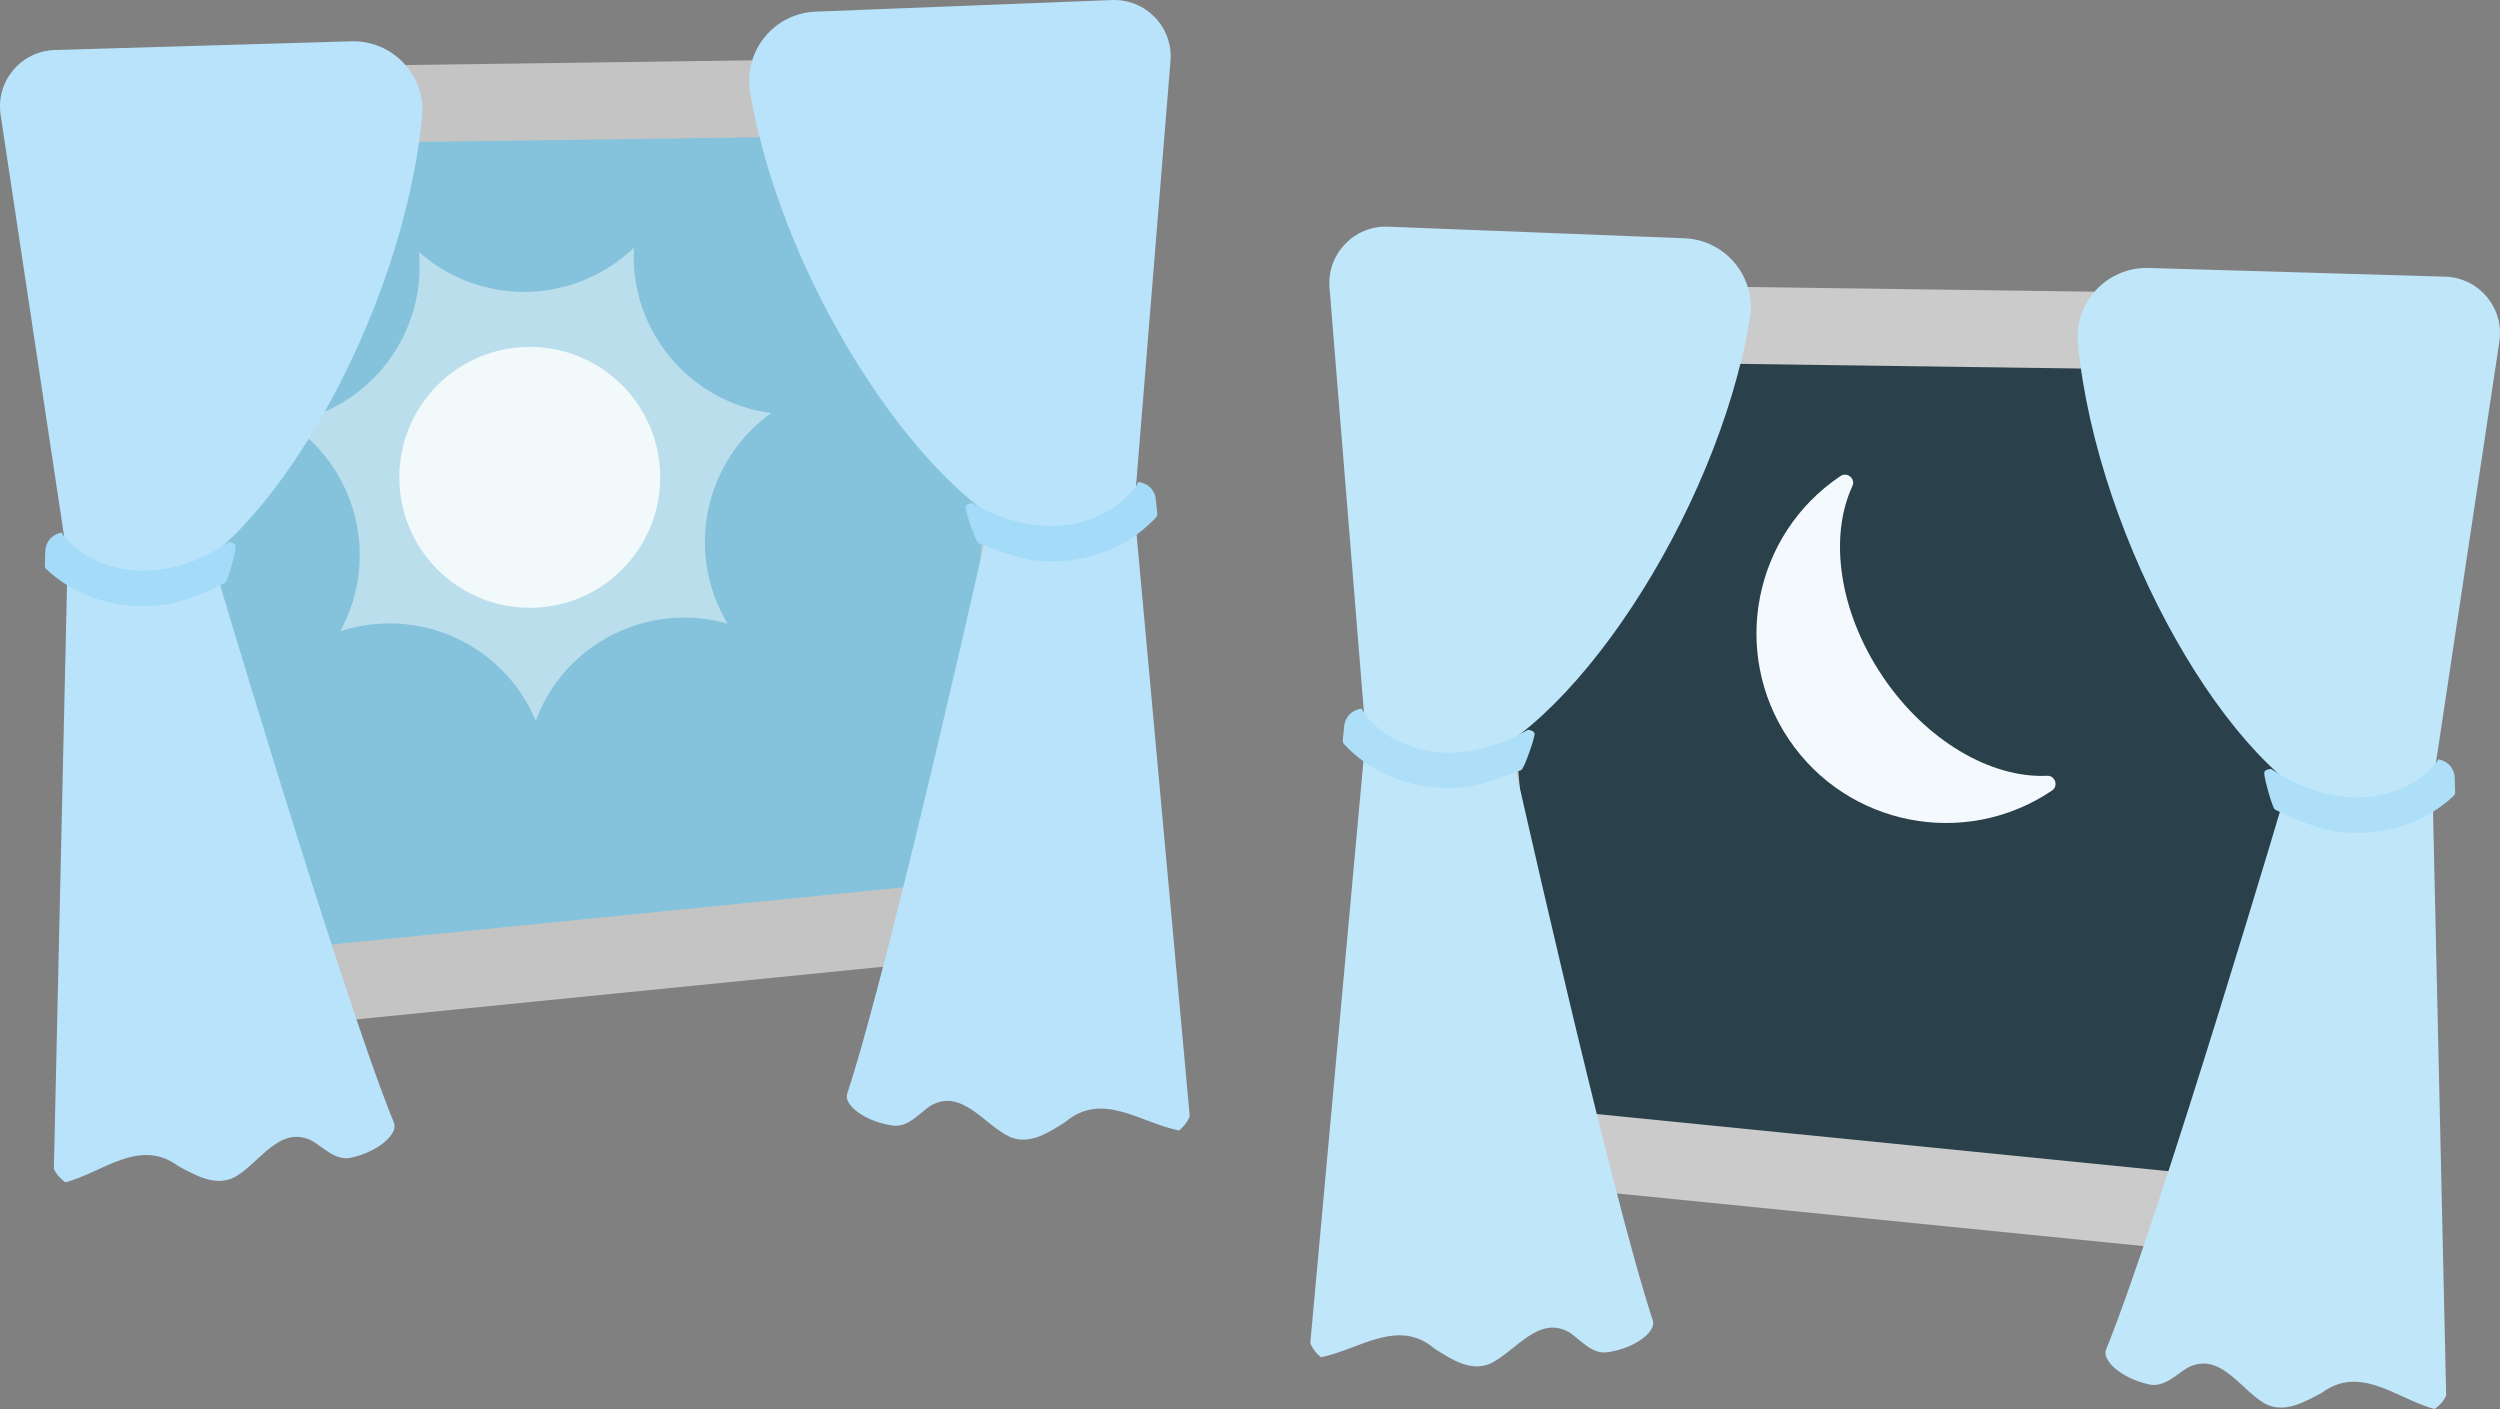 <?xml version="1.0" encoding="UTF-8"?><svg id="Ebene_2" xmlns="http://www.w3.org/2000/svg" viewBox="0 0 519.38 292.74"><rect x="0" y="0" width="519.38" height="292.74" fill="#808080" stroke="none"/><g id="Ebene_2-2"><g id="Ebene_2-2"><g id="Ebene_2-2-2"><g id="Ebene_1-2"><polygon points="299.79 63.08 493.99 69.42 486.68 254.97 299.79 241.32 299.79 63.08" style="fill:#041820;"/><polyline points="299.79 241.32 299.79 63.08 493.99 69.42" style="fill:#041820;"/><path d="m391.08,140.47c9.09,13.52,22.66,21.25,34.21,20.7,1.68-.08,2.41,2.13,1.02,3.07-.02,0-.04.03-.06.04-18.04,12.13-42.51,7.34-54.64-10.71-12.13-18.04-7.34-42.51,10.71-54.64.02,0,.04-.03.06-.04,1.39-.93,3.17.58,2.46,2.1-4.88,10.49-2.84,25.96,6.25,39.48h-.01,0Z" style="fill:#fff;"/><g style="opacity:.2;"><polygon points="313.75 237.68 486.68 254.97 493.99 69.42 299.79 66.75 313.75 237.68" style="fill:#c3e3ef;"/></g><path d="m494.33,263.78l-188.01-18.8-15.22-186.34,211.21,2.89-7.97,202.25h-.01Zm-173.15-33.39l157.83,15.78,6.66-168.87-177.2-2.43,12.71,155.51h0Z" style="fill:#cccbcb;"/><path d="m486.56,169c12.12,3.94,18.38-3.05,19.44-10.06l13.25-88c1.05-6.95-4.22-13.25-11.24-13.46l-61.61-1.81c-8.64-.25-15.55,7.13-14.71,15.74,4.03,41.31,32.05,90.17,54.87,97.58h0Z" style="fill:#c0e6fa;"/><path d="m505.83,292.74c-7.82-2.06-15.4-9.33-23.44-3.4-3.55,1.89-7.69,4.36-11.73,2.33-5.13-2.82-9.38-11.07-16.2-7.51-2.46,1.5-4.9,4.13-7.97,3.46-5.98-1.3-9.81-5.1-8.97-7.19,11.25-27.64,38.31-119.06,38.31-119.06,1.03-3.44,4.3-5.7,7.88-5.45l14.53,1.13c4.05.28,7.18,3.66,7.14,7.72l2.82,125.13c-.44,1.05-1.26,1.99-2.38,2.83h.01Z" style="fill:#c0e6fa;"/><path d="m472.61,168.18c-.52-.37-2.15-6.17-2.2-7.45v-.16c-.04-.76,1.42-.82,1.42-.82,4.08,2.74,10.53,5.99,18.06,5.93,6.47-.05,12.53-2.73,16.19-7.17.19-.23.36-.5.54-.78,2.74.65,3.3,2.76,3.35,3.76.05,1.04.08,2.08.09,3.12,0,.27-.1.52-.29.71-5.05,4.82-12.25,7.67-19.83,7.73-1.45,0-2.91-.08-4.38-.26-5.34-.66-12.94-4.61-12.94-4.61h-.01Z" style="fill:#aedff9;"/><path d="m302.1,159.83c-12.36,3.1-18.13-4.3-18.7-11.36l-7.19-88.71c-.57-7,5.12-12.93,12.14-12.67l61.59,2.41c8.64.34,15.02,8.18,13.6,16.71-6.85,40.94-38.15,87.76-61.43,93.59v.02h-.01Z" style="fill:#c0e6fa;"/><path d="m274.4,281.96c7.94-1.52,16-8.26,23.62-1.78,3.41,2.13,7.37,4.88,11.54,3.13,5.31-2.46,10.12-10.4,16.68-6.38,2.35,1.67,4.6,4.46,7.71,4,6.05-.88,10.14-4.42,9.44-6.56-9.33-28.35-30.06-121.4-30.06-121.4-.79-3.5-3.9-5.98-7.49-5.98l-14.58.13c-4.06,0-7.41,3.16-7.66,7.21l-11.38,124.65c.37,1.08,1.12,2.07,2.18,2.98h0Z" style="fill:#c0e6fa;"/><path d="m316.08,159.96c.55-.34,2.57-6.01,2.71-7.28,0-.05,0-.11.02-.16.09-.75-1.36-.91-1.36-.91-4.26,2.45-10.92,5.26-18.43,4.68-6.46-.49-12.31-3.58-15.66-8.26-.17-.24-.33-.52-.49-.82-2.78.46-3.48,2.52-3.6,3.52-.12,1.03-.22,2.07-.31,3.1-.02.26.07.53.24.73,4.71,5.16,11.7,8.49,19.25,9.07,1.45.11,2.91.12,4.39.04,5.37-.29,13.22-3.71,13.23-3.72h.01,0Z" style="fill:#aedff9;"/></g></g></g><polygon points="219.6 16.76 25.4 23.1 32.71 208.66 219.6 195 219.6 16.76" style="fill:#78bbd9;"/><g style="opacity:.5;"><path d="m111.3,149.73h0c-6.62-15.84-24.31-23.93-40.62-18.58h0s0,0,0,0c8.26-15.05,3.56-33.92-10.8-43.34h0s0,0,0,0c16.92-2.93,28.74-18.37,27.15-35.47h0s0,0,0,0c12.84,11.4,32.28,11.02,44.66-.88h0s0,0,0,0c-.91,17.15,11.52,32.11,28.54,34.36h0s0,0,0,0c-13.97,9.98-17.92,29.02-9.08,43.74h0s0,0,0,0c-16.51-4.7-33.87,4.08-39.85,20.17h0Z" style="fill:#fff;"/></g><circle cx="110.06" cy="99.17" r="27.1" style="fill:#fff;"/><g style="opacity:.2;"><polygon points="205.63 190.58 32.71 207.87 25.4 22.32 219.6 19.65 205.63 190.58" style="fill:#b9dfed;"/></g><path d="m25.05,216.68L17.08,14.43l211.21-2.89-15.23,186.34-188.01,18.8ZM33.71,30.2l6.66,168.87,157.83-15.78,12.71-155.51-177.2,2.43Z" style="fill:#c5c4c4;"/><path d="m32.82,121.9c-12.12,3.94-18.38-3.05-19.44-10.06L.13,23.85c-1.05-6.95,4.22-13.25,11.24-13.46l61.61-1.81c8.64-.25,15.55,7.13,14.71,15.74-4.03,41.31-32.05,90.17-54.87,97.58Z" style="fill:#b8e3fb;"/><path d="m13.56,245.64c7.82-2.06,15.4-9.33,23.44-3.4,3.55,1.89,7.69,4.36,11.73,2.33,5.13-2.82,9.38-11.07,16.2-7.51,2.46,1.5,4.9,4.13,7.97,3.46,5.98-1.3,9.81-5.1,8.97-7.19-11.25-27.64-38.31-119.06-38.31-119.06-1.03-3.44-4.3-5.7-7.88-5.45l-14.53,1.13c-4.05.28-7.18,3.66-7.14,7.72l-2.82,125.13c.44,1.05,1.26,1.99,2.38,2.83Z" style="fill:#b8e3fb;"/><path d="m46.77,121.08c.52-.37,2.15-6.17,2.2-7.45,0-.05,0-.11,0-.16.04-.76-1.42-.82-1.42-.82-4.08,2.74-10.53,5.99-18.06,5.93-6.47-.05-12.53-2.73-16.19-7.17-.19-.23-.36-.5-.54-.78-2.74.65-3.3,2.76-3.35,3.76-.05,1.04-.08,2.08-.09,3.12,0,.27.1.52.29.71,5.05,4.82,12.25,7.67,19.83,7.73,1.45.01,2.91-.08,4.38-.26,5.34-.66,12.94-4.61,12.94-4.61Z" style="fill:#a4dbf9;"/><path d="m217.28,112.73c12.36,3.1,18.13-4.3,18.7-11.36l7.19-88.7c.57-7.01-5.12-12.93-12.14-12.66l-61.59,2.41c-8.64.34-15.02,8.18-13.6,16.71,6.85,40.94,38.15,87.76,61.43,93.59Z" style="fill:#b8e3fb;"/><path d="m244.98,234.86c-7.94-1.52-16-8.26-23.62-1.78-3.41,2.13-7.37,4.88-11.54,3.13-5.31-2.46-10.12-10.4-16.68-6.38-2.35,1.67-4.6,4.46-7.71,4-6.05-.88-10.14-4.42-9.44-6.56,9.33-28.35,30.06-121.4,30.06-121.4.79-3.5,3.9-5.98,7.49-5.98l14.58.13c4.06,0,7.41,3.16,7.66,7.21l11.39,124.64c-.37,1.08-1.12,2.07-2.18,2.98Z" style="fill:#b8e3fb;"/><path d="m203.31,112.86c-.55-.34-2.57-6.01-2.71-7.28,0-.05-.01-.11-.02-.16-.09-.75,1.36-.91,1.36-.91,4.26,2.45,10.92,5.26,18.43,4.68,6.46-.49,12.31-3.58,15.66-8.26.17-.24.33-.52.49-.82,2.78.46,3.48,2.52,3.6,3.52.12,1.03.22,2.07.31,3.1.02.26-.07.53-.24.73-4.71,5.16-11.7,8.49-19.25,9.07-1.45.11-2.91.12-4.39.04-5.37-.29-13.22-3.71-13.23-3.72Z" style="fill:#a4dbf9;"/></g></svg>